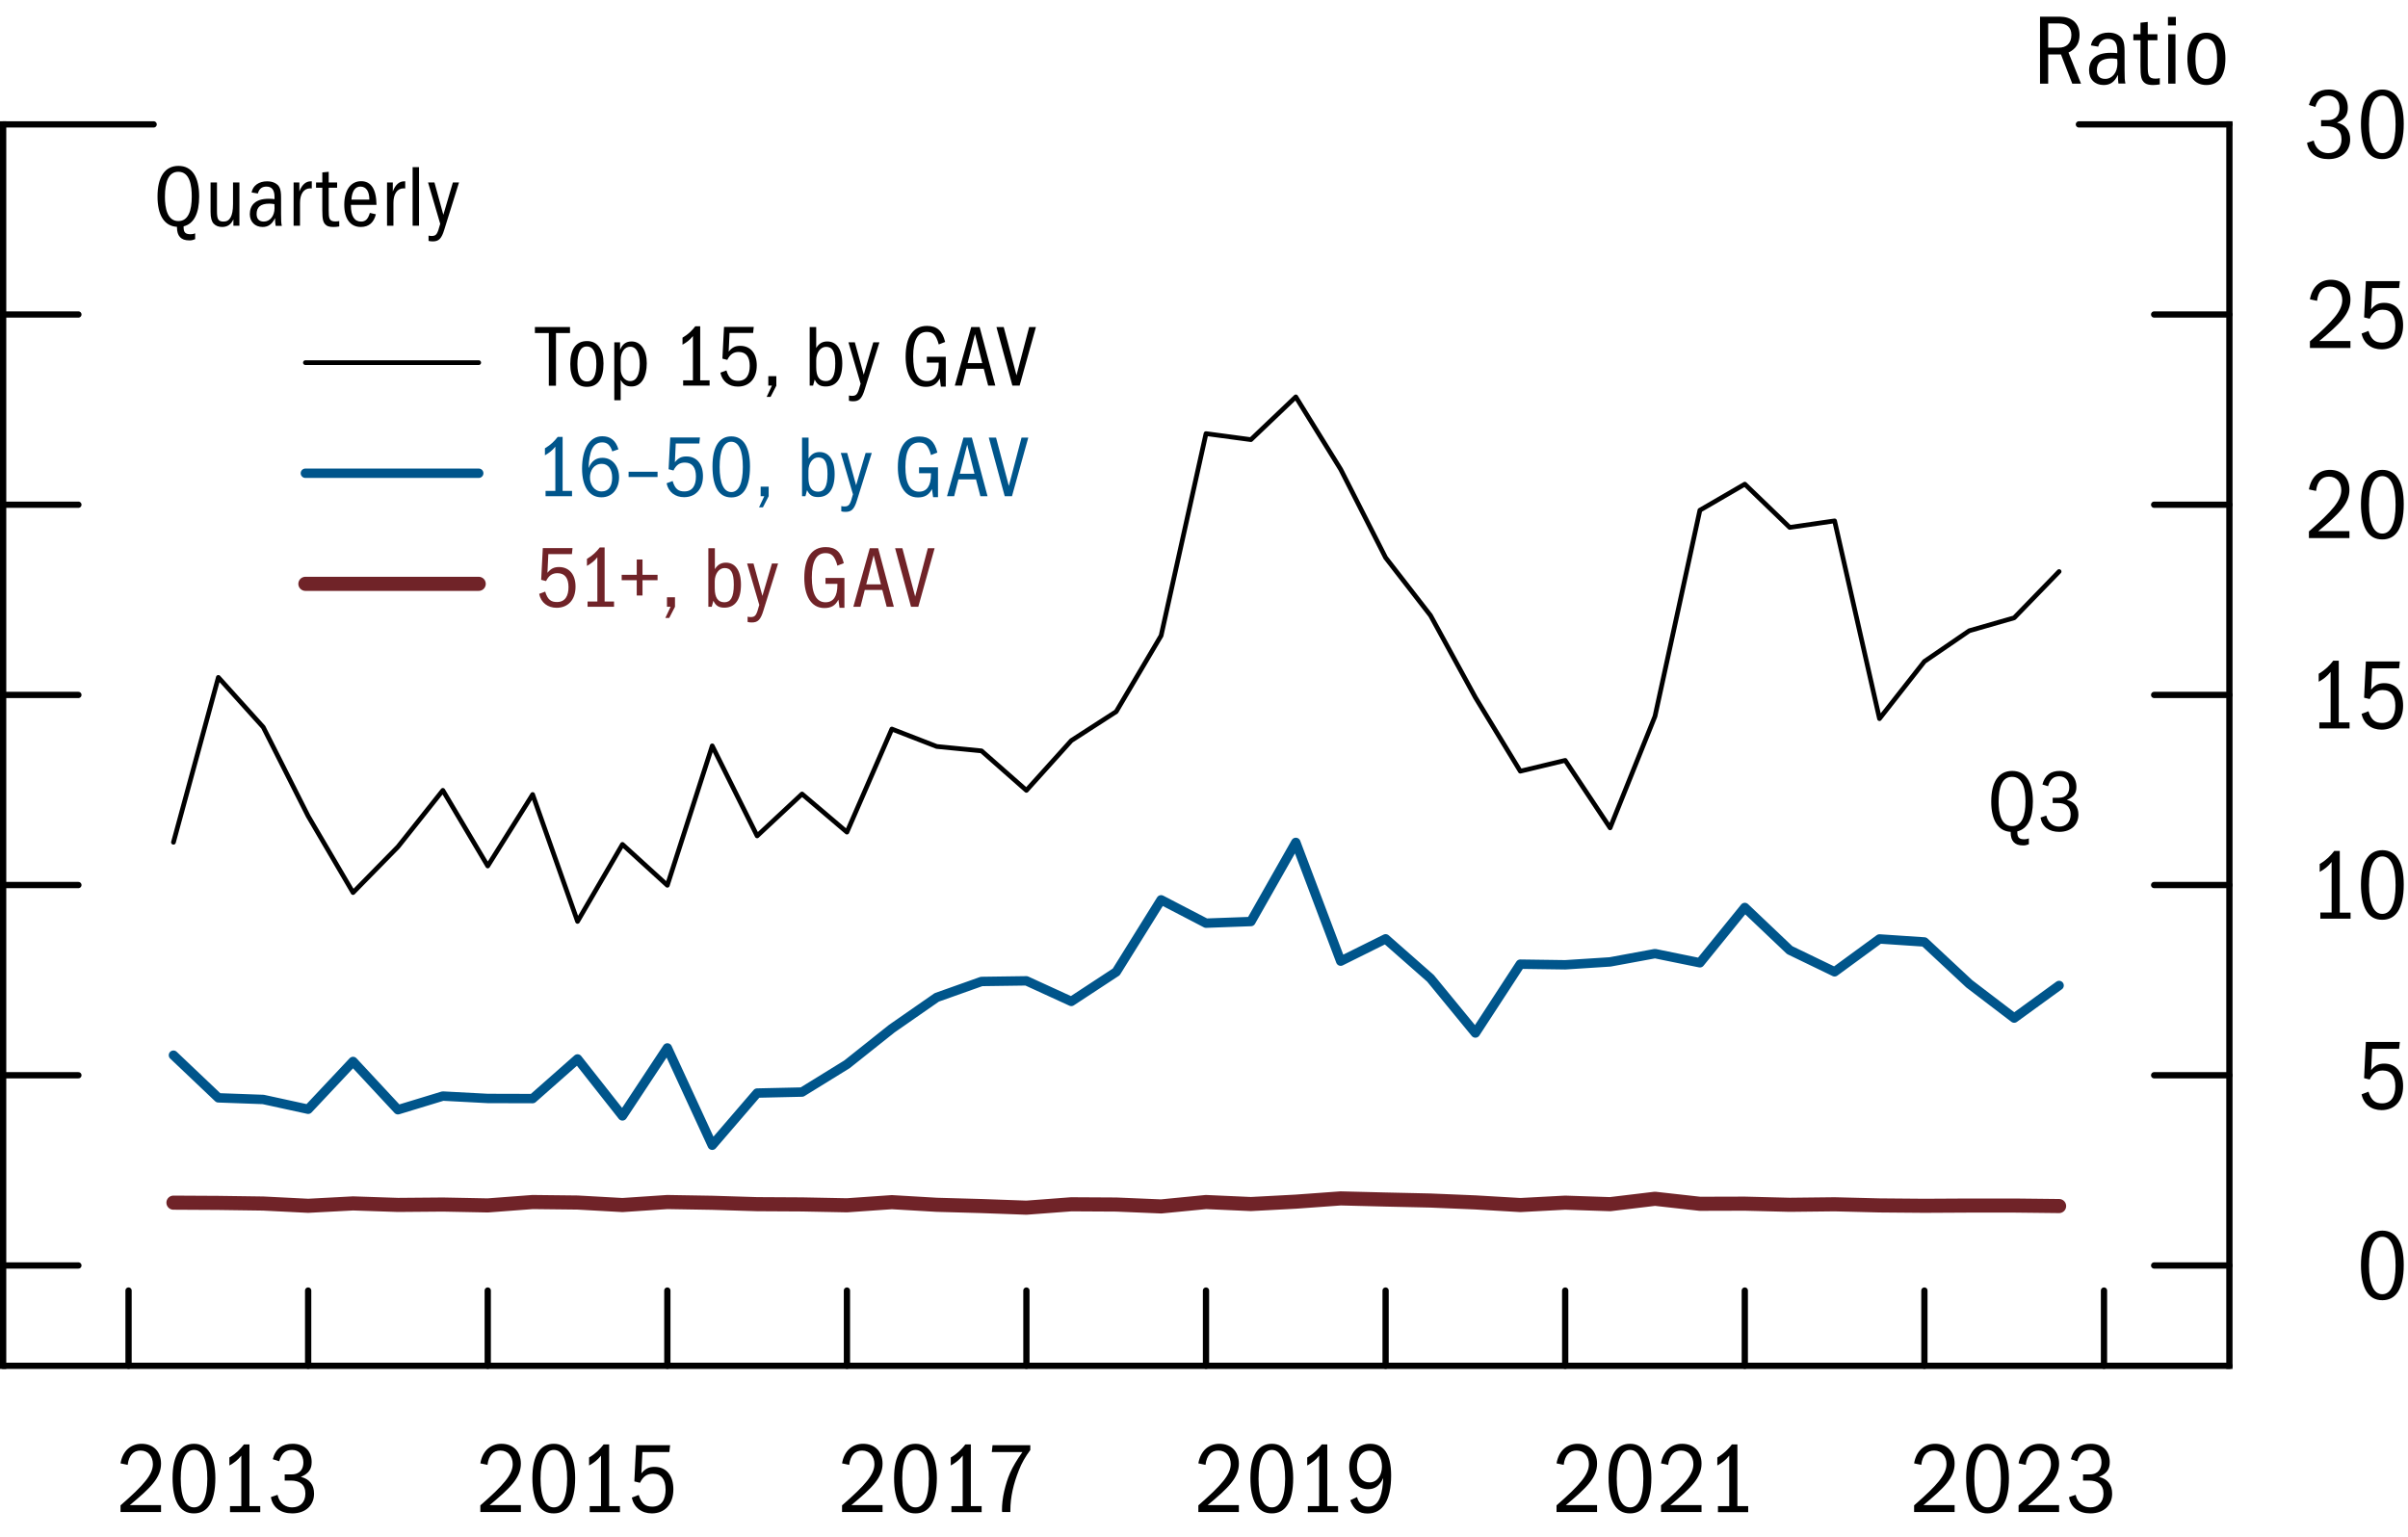 <?xml version="1.0" encoding="utf-8"?>
<!-- Generator: Adobe Illustrator 27.9.1, SVG Export Plug-In . SVG Version: 6.00 Build 0)  -->
<svg version="1.1" id="Layer_1" xmlns="http://www.w3.org/2000/svg" xmlns:xlink="http://www.w3.org/1999/xlink" x="0px" y="0px"
	 viewBox="0 0 192 122.59" style="enable-background:new 0 0 192 122.59;" xml:space="preserve">
<style type="text/css">
	.st0{fill:#FFFFFF;stroke:#000000;stroke-width:0.5;stroke-linecap:round;stroke-miterlimit:10;}
	.st1{fill:#FFFFFF;stroke:#000000;stroke-width:0.5;stroke-linecap:square;stroke-miterlimit:10;}
	.st2{fill:none;stroke:#702328;stroke-width:1.125;stroke-linecap:round;stroke-linejoin:round;stroke-miterlimit:10;}
	.st3{fill:none;stroke:#00558B;stroke-width:0.75;stroke-linecap:round;stroke-linejoin:round;stroke-miterlimit:10;}
	.st4{fill:none;stroke:#000000;stroke-width:0.375;stroke-linecap:round;stroke-linejoin:round;stroke-miterlimit:10;}
	.st5{fill:none;stroke:#000000;stroke-width:0.375;stroke-linecap:round;stroke-miterlimit:10;}
	.st6{fill:#00558B;}
	.st7{fill:none;stroke:#00558B;stroke-width:0.75;stroke-linecap:round;stroke-miterlimit:10;}
	.st8{fill:#702328;}
	.st9{fill:none;stroke:#702328;stroke-width:1.125;stroke-linecap:round;stroke-miterlimit:10;}
</style>
<g>
	<g>
		<line class="st0" x1="0.25" y1="108.92" x2="177.76" y2="108.92"/>
		<line class="st1" x1="0.25" y1="108.92" x2="0.25" y2="9.92"/>
		<line class="st0" x1="0.25" y1="9.92" x2="12.25" y2="9.92"/>
		<line class="st1" x1="177.76" y1="108.92" x2="177.76" y2="9.92"/>
		<line class="st0" x1="177.76" y1="9.92" x2="165.76" y2="9.92"/>
		<line class="st0" x1="10.25" y1="108.92" x2="10.25" y2="102.92"/>
		<line class="st0" x1="24.57" y1="108.92" x2="24.57" y2="102.92"/>
		<line class="st0" x1="38.89" y1="108.92" x2="38.89" y2="102.92"/>
		<line class="st0" x1="53.21" y1="108.92" x2="53.21" y2="102.92"/>
		<line class="st0" x1="67.53" y1="108.92" x2="67.53" y2="102.92"/>
		<line class="st0" x1="81.84" y1="108.92" x2="81.84" y2="102.92"/>
		<line class="st0" x1="96.16" y1="108.92" x2="96.16" y2="102.92"/>
		<line class="st0" x1="110.48" y1="108.92" x2="110.48" y2="102.92"/>
		<line class="st0" x1="124.8" y1="108.92" x2="124.8" y2="102.92"/>
		<line class="st0" x1="139.12" y1="108.92" x2="139.12" y2="102.92"/>
		<line class="st0" x1="153.44" y1="108.92" x2="153.44" y2="102.92"/>
		<line class="st0" x1="167.76" y1="108.92" x2="167.76" y2="102.92"/>
		<line class="st0" x1="177.76" y1="100.92" x2="171.76" y2="100.92"/>
		<line class="st0" x1="177.76" y1="85.75" x2="171.76" y2="85.75"/>
		<line class="st0" x1="177.76" y1="70.58" x2="171.76" y2="70.58"/>
		<line class="st0" x1="177.76" y1="55.42" x2="171.76" y2="55.42"/>
		<line class="st0" x1="177.76" y1="40.25" x2="171.76" y2="40.25"/>
		<line class="st0" x1="177.76" y1="25.08" x2="171.76" y2="25.08"/>
		<line class="st0" x1="0.25" y1="100.92" x2="6.25" y2="100.92"/>
		<line class="st0" x1="0.25" y1="85.75" x2="6.25" y2="85.75"/>
		<line class="st0" x1="0.25" y1="70.58" x2="6.25" y2="70.58"/>
		<line class="st0" x1="0.25" y1="55.42" x2="6.25" y2="55.42"/>
		<line class="st0" x1="0.25" y1="40.25" x2="6.25" y2="40.25"/>
		<line class="st0" x1="0.25" y1="25.08" x2="6.25" y2="25.08"/>
	</g>
	<g>
		<polyline class="st2" points="13.83,95.91 17.41,95.93 20.99,95.98 24.57,96.16 28.15,95.97 31.73,96.09 35.31,96.06 38.89,96.13 
			42.47,95.86 46.05,95.9 49.63,96.1 53.21,95.86 56.79,95.92 60.37,96.03 63.95,96.05 67.53,96.12 71.11,95.87 74.69,96.08 
			78.26,96.18 81.84,96.31 85.42,96.04 89,96.06 92.58,96.21 96.16,95.86 99.74,96.02 103.32,95.83 106.9,95.57 110.48,95.66 
			114.06,95.74 117.64,95.89 121.22,96.1 124.8,95.91 128.38,96.03 131.96,95.6 135.54,96 139.12,95.99 142.7,96.08 146.28,96.04 
			149.86,96.13 153.44,96.16 157.02,96.14 160.6,96.14 164.18,96.18 		"/>
		<polyline class="st3" points="13.83,84.15 17.41,87.55 20.99,87.68 24.57,88.46 28.15,84.65 31.73,88.5 35.31,87.41 38.89,87.6 
			42.47,87.61 46.05,84.45 49.63,88.99 53.21,83.57 56.79,91.33 60.37,87.17 63.95,87.09 67.53,84.88 71.11,82.03 74.69,79.54 
			78.26,78.27 81.84,78.22 85.42,79.86 89,77.51 92.58,71.76 96.16,73.62 99.74,73.49 103.32,67.18 106.9,76.65 110.48,74.87 
			114.06,78.02 117.64,82.38 121.22,76.89 124.8,76.94 128.38,76.71 131.96,76.05 135.54,76.78 139.12,72.37 142.7,75.77 
			146.28,77.5 149.86,74.88 153.44,75.12 157.02,78.46 160.6,81.19 164.18,78.59 		"/>
		<polyline class="st4" points="13.83,67.17 17.41,54.02 20.99,57.99 24.57,65.08 28.15,71.18 31.73,67.53 35.31,63.03 38.89,69.06 
			42.47,63.36 46.05,73.48 49.63,67.34 53.21,70.6 56.79,59.48 60.37,66.66 63.95,63.32 67.53,66.36 71.11,58.14 74.69,59.53 
			78.26,59.88 81.84,63.03 85.42,59.06 89,56.75 92.58,50.69 96.16,34.58 99.74,35.06 103.32,31.65 106.9,37.43 110.48,44.47 
			114.06,49.08 117.64,55.62 121.22,61.5 124.8,60.64 128.38,66.02 131.96,57.12 135.54,40.69 139.12,38.61 142.7,42.06 
			146.28,41.54 149.86,57.31 153.44,52.75 157.02,50.3 160.6,49.27 164.18,45.58 		"/>
	</g>
	<g>
		<g>
			<path d="M43.76,26.56h-1.11v-0.48h2.8v0.48h-1.12v4.2h-0.57V26.56z"/>
			<path d="M45.47,29.03c0-1.2,0.47-1.83,1.34-1.83c0.85,0,1.31,0.69,1.31,1.79c0,1.23-0.46,1.86-1.33,1.86
				C45.92,30.85,45.47,30.17,45.47,29.03z M47.55,29.03c0-0.92-0.26-1.4-0.76-1.4c-0.5,0-0.75,0.5-0.75,1.4
				c0,0.93,0.26,1.39,0.76,1.39S47.55,29.96,47.55,29.03z"/>
			<path d="M48.98,27.3h0.46v0.6c0.19-0.47,0.49-0.67,0.92-0.67c0.75,0,1.21,0.71,1.21,1.74c0,1.06-0.41,1.85-1.21,1.85
				c-0.39,0-0.64-0.12-0.87-0.52v1.62h-0.51V27.3z M50.25,30.39c0.53,0,0.76-0.56,0.76-1.39c0-0.82-0.26-1.35-0.76-1.35
				c-0.46,0-0.76,0.45-0.76,1.05v0.74C49.5,30.02,49.84,30.39,50.25,30.39z"/>
			<path d="M54.46,30.33h0.79V26.8c-0.23,0.3-0.5,0.5-0.83,0.69v-0.56c0.48-0.28,0.77-0.59,1.02-0.91h0.39v4.31h0.75v0.42h-2.11
				V30.33z"/>
			<path d="M58.86,30.37c0.66,0,0.92-0.5,0.92-1.19c0-0.71-0.29-1.11-0.88-1.11c-0.41,0-0.69,0.18-0.91,0.63l-0.39-0.1l0.13-2.53
				h2.37l-0.05,0.48h-1.88l-0.07,1.49c0.28-0.34,0.53-0.46,0.92-0.46c0.85,0,1.32,0.64,1.32,1.56c0,1.08-0.62,1.69-1.51,1.69
				c-0.69,0-1.25-0.4-1.39-1.11l0.48-0.18C58.12,30.21,58.42,30.37,58.86,30.37z"/>
			<path d="M61.55,30.75h-0.29V30h0.64v0.76l-0.46,0.89h-0.31L61.55,30.75z"/>
			<path d="M64.57,26.08h0.51v1.67c0.22-0.36,0.5-0.52,0.88-0.52c0.73,0,1.2,0.61,1.2,1.75c0,1.2-0.47,1.84-1.32,1.84
				c-0.42,0-0.68-0.13-0.88-0.55l-0.13,0.48h-0.27V26.08z M65.85,30.39c0.48,0,0.75-0.37,0.75-1.41c0-0.99-0.25-1.32-0.74-1.32
				c-0.44,0-0.78,0.47-0.78,1.06v0.57C65.08,30.03,65.33,30.39,65.85,30.39z"/>
			<path d="M67.93,31.57c0.4,0,0.47-0.17,0.69-0.97l-0.97-3.3h0.51l0.71,2.58l0.76-2.58h0.49l-1.17,3.75
				C68.73,31.77,68.52,32,68.03,32c-0.14,0-0.22-0.01-0.34-0.04v-0.42C67.81,31.56,67.85,31.57,67.93,31.57z"/>
			<path d="M74.93,30.18c-0.25,0.5-0.62,0.67-1.12,0.67c-1.09,0-1.6-1.04-1.6-2.4c0-1.58,0.58-2.46,1.71-2.46
				c0.78,0,1.22,0.38,1.44,1.28l-0.51,0.2c-0.22-0.82-0.5-1-0.95-1c-0.72,0-1.09,0.64-1.09,1.95c0,1.3,0.37,1.97,1.09,1.97
				c0.62,0,0.95-0.46,0.95-1.39v-0.08h-0.95v-0.47h1.51v2.38h-0.39L74.93,30.18z"/>
			<path d="M78.44,29.41h-1.4l-0.34,1.34h-0.57l1.31-4.67h0.67l1.25,4.67h-0.57L78.44,29.41z M77.15,28.96h1.17l-0.58-2.32
				L77.15,28.96z"/>
			<path d="M79.45,26.08h0.58l1.02,3.85l1.01-3.85h0.54l-1.3,4.67h-0.58L79.45,26.08z"/>
		</g>
		<line class="st5" x1="24.35" y1="28.92" x2="38.17" y2="28.92"/>
		<g>
			<path class="st6" d="M43.49,39.15h0.79v-3.53c-0.23,0.3-0.5,0.5-0.83,0.69v-0.56c0.48-0.28,0.77-0.59,1.02-0.91h0.39v4.31h0.75
				v0.42h-2.11V39.15z"/>
			<path class="st6" d="M48.02,35.28c-0.79,0-1.04,0.78-1.09,2.05c0.25-0.6,0.62-0.82,1.11-0.82c0.77,0,1.32,0.65,1.32,1.55
				c0,0.92-0.54,1.6-1.41,1.6c-0.93,0-1.54-0.79-1.54-2.3c0-1.56,0.6-2.57,1.61-2.57c0.64,0,1.07,0.32,1.29,1.04l-0.49,0.17
				C48.66,35.49,48.41,35.28,48.02,35.28z M48.81,38.1c0-0.7-0.32-1.11-0.83-1.11c-0.63,0-0.94,0.54-0.94,1.09
				c0,0.57,0.34,1.11,0.93,1.11C48.52,39.19,48.81,38.79,48.81,38.1z"/>
			<path class="st6" d="M50.12,37.62h2.31v0.42h-2.31V37.62z"/>
			<path class="st6" d="M54.57,39.19c0.66,0,0.92-0.5,0.92-1.19c0-0.71-0.29-1.11-0.88-1.11c-0.41,0-0.69,0.18-0.91,0.63l-0.39-0.1
				l0.13-2.53h2.37l-0.05,0.48h-1.88l-0.07,1.49c0.28-0.34,0.53-0.46,0.92-0.46c0.85,0,1.32,0.64,1.32,1.56
				c0,1.08-0.62,1.69-1.51,1.69c-0.69,0-1.25-0.4-1.39-1.11l0.48-0.18C53.83,39.03,54.12,39.19,54.57,39.19z"/>
			<path class="st6" d="M56.81,37.19c0-1.62,0.57-2.39,1.5-2.39c0.96,0,1.49,0.85,1.49,2.4c0,1.77-0.6,2.47-1.49,2.47
				C57.32,39.67,56.81,38.82,56.81,37.19z M59.23,37.24c0-1.32-0.32-2.01-0.93-2.01c-0.58,0-0.92,0.66-0.92,2.01
				c0,1.32,0.34,2,0.93,2S59.23,38.55,59.23,37.24z"/>
			<path class="st6" d="M60.94,39.57h-0.29v-0.76h0.64v0.76l-0.46,0.89h-0.31L60.94,39.57z"/>
			<path class="st6" d="M63.96,34.9h0.51v1.67c0.22-0.36,0.5-0.52,0.88-0.52c0.73,0,1.2,0.61,1.2,1.75c0,1.2-0.47,1.84-1.32,1.84
				c-0.42,0-0.68-0.13-0.88-0.55l-0.13,0.48h-0.27V34.9z M65.23,39.21c0.48,0,0.75-0.37,0.75-1.41c0-0.99-0.25-1.32-0.74-1.32
				c-0.44,0-0.78,0.47-0.78,1.06v0.57C64.47,38.85,64.72,39.21,65.23,39.21z"/>
			<path class="st6" d="M67.32,40.39c0.4,0,0.47-0.17,0.69-0.97l-0.97-3.3h0.51l0.71,2.58l0.76-2.58h0.49l-1.17,3.75
				c-0.22,0.73-0.44,0.95-0.92,0.95c-0.14,0-0.22-0.01-0.34-0.04v-0.42C67.19,40.38,67.24,40.39,67.32,40.39z"/>
			<path class="st6" d="M74.31,39c-0.25,0.5-0.62,0.67-1.12,0.67c-1.09,0-1.6-1.04-1.6-2.4c0-1.58,0.58-2.46,1.71-2.46
				c0.78,0,1.22,0.38,1.44,1.28l-0.51,0.2c-0.22-0.82-0.5-1-0.95-1c-0.72,0-1.09,0.64-1.09,1.95c0,1.3,0.37,1.97,1.09,1.97
				c0.62,0,0.95-0.46,0.95-1.39v-0.08h-0.95v-0.47h1.51v2.38h-0.39L74.31,39z"/>
			<path class="st6" d="M77.82,38.23h-1.4l-0.34,1.34h-0.57l1.31-4.67h0.67l1.25,4.67h-0.57L77.82,38.23z M76.53,37.78h1.17
				l-0.58-2.32L76.53,37.78z"/>
			<path class="st6" d="M78.84,34.9h0.58l1.02,3.85l1.01-3.85h0.54l-1.3,4.67h-0.58L78.84,34.9z"/>
		</g>
		<line class="st7" x1="24.35" y1="37.74" x2="38.17" y2="37.74"/>
		<g>
			<path class="st8" d="M44.41,48.01c0.66,0,0.92-0.5,0.92-1.19c0-0.71-0.29-1.11-0.88-1.11c-0.41,0-0.69,0.18-0.91,0.63l-0.39-0.1
				l0.13-2.53h2.37l-0.05,0.48h-1.88l-0.07,1.49c0.28-0.34,0.53-0.46,0.92-0.46c0.85,0,1.32,0.64,1.32,1.56
				c0,1.08-0.62,1.69-1.51,1.69c-0.69,0-1.25-0.4-1.39-1.11l0.48-0.18C43.67,47.85,43.96,48.01,44.41,48.01z"/>
			<path class="st8" d="M46.84,47.97h0.79v-3.53c-0.23,0.3-0.5,0.5-0.83,0.69v-0.56c0.48-0.28,0.77-0.59,1.02-0.91h0.39v4.31h0.75
				v0.42h-2.11V47.97z"/>
			<path class="st8" d="M50.77,46.27h-1.2v-0.43h1.2v-1.22h0.46v1.22h1.2v0.43h-1.2v1.22h-0.46V46.27z"/>
			<path class="st8" d="M53.47,48.39h-0.29v-0.76h0.64v0.76l-0.46,0.89h-0.31L53.47,48.39z"/>
			<path class="st8" d="M56.49,43.72H57v1.67c0.22-0.36,0.5-0.52,0.88-0.52c0.73,0,1.2,0.61,1.2,1.75c0,1.2-0.47,1.84-1.32,1.84
				c-0.42,0-0.68-0.13-0.88-0.55l-0.13,0.48h-0.27V43.72z M57.76,48.03c0.48,0,0.75-0.37,0.75-1.41c0-0.99-0.25-1.32-0.74-1.32
				c-0.44,0-0.78,0.47-0.78,1.06v0.57C57,47.67,57.25,48.03,57.76,48.03z"/>
			<path class="st8" d="M59.85,49.21c0.4,0,0.47-0.17,0.69-0.97l-0.97-3.3h0.51l0.71,2.58l0.76-2.58h0.49l-1.17,3.75
				c-0.22,0.73-0.44,0.95-0.92,0.95c-0.14,0-0.22-0.01-0.34-0.04v-0.42C59.73,49.2,59.77,49.21,59.85,49.21z"/>
			<path class="st8" d="M66.85,47.82c-0.25,0.5-0.62,0.67-1.12,0.67c-1.09,0-1.6-1.04-1.6-2.4c0-1.58,0.58-2.46,1.71-2.46
				c0.78,0,1.22,0.38,1.44,1.28l-0.51,0.2c-0.22-0.82-0.5-1-0.95-1c-0.72,0-1.09,0.64-1.09,1.95c0,1.3,0.37,1.97,1.09,1.97
				c0.62,0,0.95-0.46,0.95-1.39v-0.08h-0.95v-0.47h1.51v2.38h-0.39L66.85,47.82z"/>
			<path class="st8" d="M70.35,47.05h-1.4l-0.34,1.34h-0.57l1.31-4.67h0.67l1.25,4.67H70.7L70.35,47.05z M69.07,46.6h1.17
				l-0.58-2.32L69.07,46.6z"/>
			<path class="st8" d="M71.37,43.72h0.58l1.02,3.85l1.01-3.85h0.54l-1.3,4.67h-0.58L71.37,43.72z"/>
		</g>
		<line class="st9" x1="24.35" y1="46.56" x2="38.17" y2="46.56"/>
	</g>
	<g>
		<g>
			<path d="M9.61,120.05c1.88-1.64,2.58-2.46,2.58-3.29c0-0.6-0.35-1.08-0.98-1.08c-0.57,0-0.93,0.36-1.03,1.14l-0.57-0.12
				c0.17-0.99,0.81-1.56,1.68-1.56c0.94,0,1.55,0.62,1.55,1.58c0,1.13-0.84,1.94-2.49,3.31h2.49v0.55H9.61V120.05z"/>
			<path d="M13.76,117.87c0-1.85,0.65-2.73,1.71-2.73c1.1,0,1.7,0.98,1.7,2.73c0,2.02-0.69,2.82-1.7,2.82
				C14.35,120.7,13.76,119.72,13.76,117.87z M16.53,117.92c0-1.5-0.37-2.29-1.06-2.29c-0.66,0-1.06,0.75-1.06,2.29
				c0,1.5,0.38,2.29,1.06,2.29S16.53,119.42,16.53,117.92z"/>
			<path d="M18.34,120.11h0.9v-4.03c-0.26,0.34-0.57,0.58-0.95,0.79v-0.64c0.55-0.32,0.88-0.68,1.16-1.04h0.44v4.92h0.86v0.48h-2.41
				V120.11z"/>
			<path d="M22.7,117.58h0.55c0.7,0,0.94-0.47,0.94-0.95c0-0.61-0.35-1-0.9-1c-0.49,0-0.83,0.23-1.03,0.9l-0.51-0.16
				c0.22-0.86,0.77-1.23,1.59-1.23c0.92,0,1.51,0.56,1.51,1.45c0,0.54-0.19,0.9-0.86,1.19c0.7,0.17,1.05,0.63,1.05,1.34
				c0,0.9-0.64,1.57-1.74,1.57c-0.92,0-1.57-0.47-1.7-1.3l0.53-0.18c0.17,0.74,0.69,1,1.16,1c0.62,0,1.06-0.39,1.06-1.1
				c0-0.73-0.46-1.04-1.16-1.04H22.7V117.58z"/>
		</g>
		<g>
			<path d="M38.3,120.05c1.88-1.64,2.58-2.46,2.58-3.29c0-0.6-0.35-1.08-0.98-1.08c-0.57,0-0.93,0.36-1.03,1.14l-0.57-0.12
				c0.17-0.99,0.81-1.56,1.68-1.56c0.94,0,1.55,0.62,1.55,1.58c0,1.13-0.84,1.94-2.49,3.31h2.49v0.55H38.3V120.05z"/>
			<path d="M42.45,117.87c0-1.85,0.65-2.73,1.71-2.73c1.1,0,1.7,0.98,1.7,2.73c0,2.02-0.69,2.82-1.7,2.82
				C43.03,120.7,42.45,119.72,42.45,117.87z M45.22,117.92c0-1.5-0.37-2.29-1.06-2.29c-0.66,0-1.06,0.75-1.06,2.29
				c0,1.5,0.38,2.29,1.06,2.29S45.22,119.42,45.22,117.92z"/>
			<path d="M47.02,120.11h0.9v-4.03c-0.26,0.34-0.57,0.58-0.95,0.79v-0.64c0.55-0.32,0.88-0.68,1.16-1.04h0.44v4.92h0.86v0.48h-2.41
				V120.11z"/>
			<path d="M52.01,120.15c0.75,0,1.06-0.57,1.06-1.36c0-0.81-0.34-1.26-1-1.26c-0.47,0-0.79,0.2-1.04,0.72l-0.45-0.11l0.14-2.89
				h2.71l-0.06,0.55h-2.15l-0.08,1.7c0.32-0.39,0.61-0.52,1.05-0.52c0.97,0,1.5,0.73,1.5,1.78c0,1.23-0.7,1.93-1.72,1.93
				c-0.79,0-1.43-0.46-1.59-1.26l0.55-0.21C51.16,119.96,51.5,120.15,52.01,120.15z"/>
		</g>
		<g>
			<path d="M67.14,120.05c1.88-1.64,2.58-2.46,2.58-3.29c0-0.6-0.35-1.08-0.98-1.08c-0.57,0-0.93,0.36-1.03,1.14l-0.57-0.12
				c0.17-0.99,0.81-1.56,1.68-1.56c0.94,0,1.55,0.62,1.55,1.58c0,1.13-0.84,1.94-2.49,3.31h2.49v0.55h-3.23V120.05z"/>
			<path d="M71.29,117.87c0-1.85,0.65-2.73,1.71-2.73c1.1,0,1.7,0.98,1.7,2.73c0,2.02-0.69,2.82-1.7,2.82
				C71.88,120.7,71.29,119.72,71.29,117.87z M74.06,117.92c0-1.5-0.37-2.29-1.06-2.29c-0.66,0-1.06,0.75-1.06,2.29
				c0,1.5,0.38,2.29,1.06,2.29S74.06,119.42,74.06,117.92z"/>
			<path d="M75.86,120.11h0.9v-4.03c-0.26,0.34-0.57,0.58-0.95,0.79v-0.64c0.55-0.32,0.88-0.68,1.16-1.04h0.44v4.92h0.86v0.48h-2.41
				V120.11z"/>
			<path d="M79.89,120.47c0-0.51,0.06-1.03,0.18-1.55c0.26-1.08,0.53-1.82,1.45-3.12h-2.44l0.06-0.55h3.01v0.39
				c-0.39,0.52-0.7,1.06-0.91,1.61c-0.44,1.11-0.68,2.14-0.68,3.23v0.1h-0.66V120.47z"/>
		</g>
		<g>
			<path d="M95.55,120.05c1.88-1.64,2.58-2.46,2.58-3.29c0-0.6-0.35-1.08-0.98-1.08c-0.57,0-0.93,0.36-1.03,1.14l-0.57-0.12
				c0.17-0.99,0.81-1.56,1.68-1.56c0.94,0,1.55,0.62,1.55,1.58c0,1.13-0.84,1.94-2.49,3.31h2.49v0.55h-3.23V120.05z"/>
			<path d="M99.7,117.87c0-1.85,0.65-2.73,1.71-2.73c1.1,0,1.7,0.98,1.7,2.73c0,2.02-0.69,2.82-1.7,2.82
				C100.29,120.7,99.7,119.72,99.7,117.87z M102.47,117.92c0-1.5-0.37-2.29-1.06-2.29c-0.66,0-1.06,0.75-1.06,2.29
				c0,1.5,0.38,2.29,1.06,2.29S102.47,119.42,102.47,117.92z"/>
			<path d="M104.28,120.11h0.9v-4.03c-0.26,0.34-0.57,0.58-0.95,0.79v-0.64c0.55-0.32,0.88-0.68,1.16-1.04h0.44v4.92h0.86v0.48
				h-2.41V120.11z"/>
			<path d="M109.13,120.15c0.92,0,1.11-1.2,1.16-2.28c-0.28,0.65-0.7,0.89-1.21,0.89c-0.83,0-1.5-0.7-1.5-1.78
				c0-1.11,0.7-1.84,1.66-1.84c1.11,0,1.68,0.83,1.68,2.53c0,1.96-0.66,3.03-1.88,3.03c-0.67,0-1.1-0.3-1.38-1.06l0.54-0.25
				C108.39,120.02,108.72,120.15,109.13,120.15z M110.19,116.95c0-0.7-0.35-1.26-0.98-1.26c-0.62,0-1.01,0.5-1.01,1.29
				c0,0.77,0.42,1.24,1,1.24C109.82,118.22,110.19,117.63,110.19,116.95z"/>
		</g>
		<g>
			<path d="M124.11,120.05c1.88-1.64,2.58-2.46,2.58-3.29c0-0.6-0.35-1.08-0.98-1.08c-0.57,0-0.93,0.36-1.03,1.14l-0.57-0.12
				c0.17-0.99,0.81-1.56,1.68-1.56c0.94,0,1.55,0.62,1.55,1.58c0,1.13-0.84,1.94-2.49,3.31h2.49v0.55h-3.23V120.05z"/>
			<path d="M128.26,117.87c0-1.85,0.65-2.73,1.71-2.73c1.1,0,1.7,0.98,1.7,2.73c0,2.02-0.69,2.82-1.7,2.82
				C128.85,120.7,128.26,119.72,128.26,117.87z M131.03,117.92c0-1.5-0.37-2.29-1.06-2.29c-0.66,0-1.06,0.75-1.06,2.29
				c0,1.5,0.38,2.29,1.06,2.29S131.03,119.42,131.03,117.92z"/>
			<path d="M132.44,120.05c1.88-1.64,2.58-2.46,2.58-3.29c0-0.6-0.35-1.08-0.98-1.08c-0.57,0-0.93,0.36-1.03,1.14l-0.57-0.12
				c0.17-0.99,0.81-1.56,1.68-1.56c0.94,0,1.55,0.62,1.55,1.58c0,1.13-0.84,1.94-2.49,3.31h2.49v0.55h-3.23V120.05z"/>
			<path d="M136.98,120.11h0.9v-4.03c-0.26,0.34-0.57,0.58-0.95,0.79v-0.64c0.55-0.32,0.88-0.68,1.16-1.04h0.44v4.92h0.86v0.48
				h-2.41V120.11z"/>
		</g>
		<g>
			<path d="M152.62,120.05c1.88-1.64,2.58-2.46,2.58-3.29c0-0.6-0.35-1.08-0.98-1.08c-0.57,0-0.93,0.36-1.03,1.14l-0.57-0.12
				c0.17-0.99,0.81-1.56,1.68-1.56c0.94,0,1.55,0.62,1.55,1.58c0,1.13-0.84,1.94-2.49,3.31h2.49v0.55h-3.23V120.05z"/>
			<path d="M156.77,117.87c0-1.85,0.65-2.73,1.71-2.73c1.1,0,1.7,0.98,1.7,2.73c0,2.02-0.69,2.82-1.7,2.82
				C157.36,120.7,156.77,119.72,156.77,117.87z M159.54,117.92c0-1.5-0.37-2.29-1.06-2.29c-0.66,0-1.06,0.75-1.06,2.29
				c0,1.5,0.38,2.29,1.06,2.29S159.54,119.42,159.54,117.92z"/>
			<path d="M160.95,120.05c1.88-1.64,2.58-2.46,2.58-3.29c0-0.6-0.35-1.08-0.98-1.08c-0.57,0-0.93,0.36-1.03,1.14l-0.57-0.12
				c0.17-0.99,0.81-1.56,1.68-1.56c0.94,0,1.55,0.62,1.55,1.58c0,1.13-0.84,1.94-2.49,3.31h2.49v0.55h-3.23V120.05z"/>
			<path d="M166.07,117.58h0.55c0.7,0,0.94-0.47,0.94-0.95c0-0.61-0.35-1-0.9-1c-0.49,0-0.83,0.23-1.03,0.9l-0.51-0.16
				c0.22-0.86,0.77-1.23,1.59-1.23c0.92,0,1.51,0.56,1.51,1.45c0,0.54-0.19,0.9-0.86,1.19c0.7,0.17,1.05,0.63,1.05,1.34
				c0,0.9-0.64,1.57-1.74,1.57c-0.92,0-1.57-0.47-1.7-1.3l0.53-0.18c0.17,0.74,0.69,1,1.16,1c0.62,0,1.06-0.39,1.06-1.1
				c0-0.73-0.46-1.04-1.16-1.04h-0.47V117.58z"/>
		</g>
		<g>
			<path d="M188.25,100.87c0-1.85,0.65-2.73,1.71-2.73c1.1,0,1.7,0.98,1.7,2.73c0,2.02-0.69,2.82-1.7,2.82
				C188.83,103.7,188.25,102.72,188.25,100.87z M191.01,100.92c0-1.5-0.37-2.29-1.06-2.29c-0.66,0-1.06,0.75-1.06,2.29
				c0,1.5,0.38,2.29,1.06,2.29S191.01,102.42,191.01,100.92z"/>
		</g>
		<g>
			<path d="M189.93,87.99c0.75,0,1.06-0.57,1.06-1.36c0-0.81-0.34-1.26-1-1.26c-0.47,0-0.79,0.2-1.04,0.72l-0.45-0.11l0.14-2.89
				h2.71l-0.06,0.55h-2.15l-0.08,1.7c0.32-0.39,0.61-0.52,1.05-0.52c0.97,0,1.5,0.73,1.5,1.78c0,1.23-0.7,1.93-1.72,1.93
				c-0.79,0-1.43-0.46-1.59-1.26l0.55-0.21C189.08,87.79,189.42,87.99,189.93,87.99z"/>
		</g>
		<g>
			<path d="M185.01,72.77h0.9v-4.03c-0.26,0.34-0.57,0.58-0.95,0.79V68.9c0.55-0.32,0.88-0.68,1.16-1.04h0.44v4.92h0.86v0.48h-2.41
				V72.77z"/>
			<path d="M188.25,70.53c0-1.85,0.65-2.73,1.71-2.73c1.1,0,1.7,0.98,1.7,2.73c0,2.02-0.69,2.82-1.7,2.82
				C188.83,73.37,188.25,72.39,188.25,70.53z M191.01,70.59c0-1.5-0.37-2.29-1.06-2.29c-0.66,0-1.06,0.75-1.06,2.29
				c0,1.5,0.38,2.29,1.06,2.29S191.01,72.09,191.01,70.59z"/>
		</g>
		<g>
			<path d="M184.93,57.61h0.9v-4.03c-0.26,0.34-0.57,0.58-0.95,0.79v-0.64c0.55-0.32,0.88-0.68,1.16-1.04h0.44v4.92h0.86v0.48h-2.41
				V57.61z"/>
			<path d="M189.93,57.65c0.75,0,1.06-0.57,1.06-1.36c0-0.81-0.34-1.26-1-1.26c-0.47,0-0.79,0.2-1.04,0.72l-0.45-0.11l0.14-2.89
				h2.71l-0.06,0.55h-2.15l-0.08,1.7c0.32-0.39,0.61-0.52,1.05-0.52c0.97,0,1.5,0.73,1.5,1.78c0,1.23-0.7,1.93-1.72,1.93
				c-0.79,0-1.43-0.46-1.59-1.26l0.55-0.21C189.08,57.46,189.42,57.65,189.93,57.65z"/>
		</g>
		<g>
			<path d="M184.1,42.38c1.88-1.64,2.58-2.46,2.58-3.29c0-0.6-0.35-1.08-0.98-1.08c-0.57,0-0.93,0.36-1.03,1.14l-0.57-0.12
				c0.17-0.99,0.81-1.56,1.68-1.56c0.94,0,1.55,0.62,1.55,1.58c0,1.13-0.84,1.94-2.49,3.31h2.49v0.55h-3.23V42.38z"/>
			<path d="M188.25,40.2c0-1.85,0.65-2.73,1.71-2.73c1.1,0,1.7,0.98,1.7,2.73c0,2.02-0.69,2.82-1.7,2.82
				C188.83,43.03,188.25,42.06,188.25,40.2z M191.01,40.26c0-1.5-0.37-2.29-1.06-2.29c-0.66,0-1.06,0.75-1.06,2.29
				c0,1.5,0.38,2.29,1.06,2.29S191.01,41.75,191.01,40.26z"/>
		</g>
		<g>
			<path d="M184.18,27.22c1.88-1.64,2.58-2.46,2.58-3.29c0-0.6-0.35-1.08-0.98-1.08c-0.57,0-0.93,0.36-1.03,1.14l-0.57-0.12
				c0.17-0.99,0.81-1.56,1.68-1.56c0.94,0,1.55,0.62,1.55,1.58c0,1.13-0.84,1.94-2.49,3.31h2.49v0.55h-3.23V27.22z"/>
			<path d="M189.93,27.32c0.75,0,1.06-0.57,1.06-1.36c0-0.81-0.34-1.26-1-1.26c-0.47,0-0.79,0.2-1.04,0.72l-0.45-0.11l0.14-2.89
				h2.71l-0.06,0.55h-2.15l-0.08,1.7c0.32-0.39,0.61-0.52,1.05-0.52c0.97,0,1.5,0.73,1.5,1.78c0,1.23-0.7,1.93-1.72,1.93
				c-0.79,0-1.43-0.46-1.59-1.26l0.55-0.21C189.08,27.13,189.42,27.32,189.93,27.32z"/>
		</g>
		<g>
			<path d="M185.05,9.58h0.55c0.7,0,0.94-0.47,0.94-0.95c0-0.61-0.35-1-0.9-1c-0.49,0-0.83,0.23-1.03,0.9l-0.51-0.16
				c0.22-0.86,0.77-1.23,1.59-1.23c0.92,0,1.51,0.56,1.51,1.45c0,0.54-0.19,0.9-0.86,1.19c0.7,0.17,1.05,0.63,1.05,1.34
				c0,0.9-0.64,1.57-1.74,1.57c-0.92,0-1.57-0.47-1.7-1.3l0.53-0.18c0.17,0.74,0.69,1,1.16,1c0.62,0,1.06-0.39,1.06-1.1
				c0-0.73-0.46-1.04-1.16-1.04h-0.47V9.58z"/>
			<path d="M188.25,9.87c0-1.85,0.65-2.73,1.71-2.73c1.1,0,1.7,0.98,1.7,2.73c0,2.02-0.69,2.82-1.7,2.82
				C188.83,12.7,188.25,11.72,188.25,9.87z M191.01,9.92c0-1.5-0.37-2.29-1.06-2.29c-0.66,0-1.06,0.75-1.06,2.29
				c0,1.5,0.38,2.29,1.06,2.29S191.01,11.42,191.01,9.92z"/>
		</g>
		<g>
			<path d="M161.29,67.42c-0.64,0-0.97-0.34-0.97-1.04v-0.04c-1.02-0.06-1.55-0.94-1.55-2.42c0-1.55,0.58-2.44,1.67-2.44
				c1.07,0,1.65,0.86,1.65,2.44c0,1.35-0.42,2.18-1.24,2.38v0.08c0,0.42,0.16,0.55,0.56,0.55c0.14,0,0.22-0.02,0.36-0.07v0.46
				C161.52,67.42,161.46,67.42,161.29,67.42z M161.5,63.93c0-0.88-0.15-1.98-1.07-1.98c-0.78,0-1.07,0.79-1.07,2
				c0,0.87,0.18,1.93,1.07,1.93C161.24,65.88,161.5,65.02,161.5,63.93z"/>
			<path d="M163.68,63.62h0.48c0.62,0,0.83-0.41,0.83-0.83c0-0.53-0.31-0.88-0.79-0.88c-0.43,0-0.73,0.2-0.9,0.79l-0.45-0.14
				c0.2-0.75,0.67-1.08,1.39-1.08c0.81,0,1.32,0.49,1.32,1.27c0,0.48-0.17,0.79-0.76,1.04c0.61,0.15,0.92,0.55,0.92,1.17
				c0,0.79-0.56,1.38-1.53,1.38c-0.81,0-1.37-0.41-1.49-1.14l0.46-0.16c0.15,0.64,0.6,0.88,1.02,0.88c0.54,0,0.92-0.34,0.92-0.97
				c0-0.64-0.4-0.91-1.02-0.91h-0.41V63.62z"/>
		</g>
		<g>
			<path d="M15.08,19.17c-0.64,0-0.97-0.34-0.97-1.04v-0.04c-1.02-0.06-1.55-0.94-1.55-2.42c0-1.55,0.58-2.44,1.67-2.44
				c1.07,0,1.65,0.86,1.65,2.44c0,1.35-0.42,2.18-1.24,2.38v0.08c0,0.42,0.16,0.55,0.56,0.55c0.14,0,0.22-0.02,0.36-0.07v0.46
				C15.31,19.17,15.25,19.17,15.08,19.17z M15.29,15.68c0-0.88-0.15-1.98-1.07-1.98c-0.78,0-1.07,0.79-1.07,2
				c0,0.87,0.18,1.93,1.07,1.93C15.03,17.63,15.29,16.77,15.29,15.68z"/>
			<path d="M18.61,17.49c-0.19,0.42-0.48,0.61-0.9,0.61c-0.27,0-0.5-0.08-0.68-0.27c-0.16-0.18-0.24-0.47-0.24-0.94v-2.34h0.51v2.28
				c0,0.65,0.1,0.84,0.53,0.84c0.48,0,0.75-0.41,0.75-1.4v-1.72h0.51V18h-0.48V17.49z"/>
			<path d="M21.93,17.39c-0.24,0.5-0.55,0.71-0.99,0.71c-0.61,0-1.02-0.41-1.02-1.02c0-0.69,0.41-1.23,1.51-1.23
				c0.18,0,0.29,0.01,0.46,0.03v-0.17c0-0.6-0.25-0.83-0.64-0.83c-0.34,0-0.58,0.15-0.69,0.55l-0.5-0.08
				c0.1-0.56,0.6-0.89,1.23-0.89c0.24,0,0.44,0.04,0.62,0.13c0.36,0.19,0.5,0.43,0.5,1.16v1.31c0,0.56,0.01,0.71,0.06,0.95h-0.49
				C21.95,17.84,21.93,17.65,21.93,17.39z M21.48,16.24c-0.71,0-1.02,0.28-1.02,0.83c0,0.36,0.18,0.6,0.57,0.6
				c0.51,0,0.86-0.46,0.86-1.07c0-0.11-0.01-0.28-0.01-0.32C21.74,16.26,21.62,16.24,21.48,16.24z"/>
			<path d="M23.41,14.55h0.46v0.72c0.22-0.58,0.54-0.81,0.91-0.81h0.08v0.57l-0.12-0.01c-0.53,0-0.82,0.46-0.82,1.16V18h-0.51V14.55
				z"/>
			<path d="M26.59,18.1c-0.26,0-0.45-0.04-0.57-0.13c-0.26-0.2-0.32-0.47-0.32-1.19v-1.81h-0.5v-0.42h0.5v-0.8l0.51-0.05v0.85h0.67
				v0.42h-0.67v1.81c0,0.62,0.03,0.88,0.53,0.88c0.12,0,0.2-0.01,0.31-0.03v0.43C26.86,18.09,26.76,18.1,26.59,18.1z"/>
			<path d="M28.77,18.1c-0.84,0-1.32-0.65-1.32-1.77c0-1.18,0.53-1.88,1.34-1.88c0.78,0,1.21,0.59,1.23,1.89h-2.04v0.05
				c0,0.85,0.28,1.28,0.81,1.28c0.32,0,0.55-0.16,0.7-0.69l0.48,0.11C29.81,17.74,29.42,18.1,28.77,18.1z M28.74,14.88
				c-0.4,0-0.67,0.32-0.72,1.04h1.43C29.45,15.25,29.19,14.88,28.74,14.88z"/>
			<path d="M30.86,14.55h0.46v0.72c0.22-0.58,0.54-0.81,0.91-0.81h0.08v0.57l-0.12-0.01c-0.53,0-0.82,0.46-0.82,1.16V18h-0.51V14.55
				z"/>
			<path d="M32.9,13.33h0.51V18H32.9V13.33z"/>
			<path d="M34.41,18.82c0.4,0,0.47-0.17,0.69-0.97l-0.97-3.3h0.51l0.71,2.58l0.76-2.58h0.49l-1.17,3.75
				c-0.22,0.73-0.44,0.95-0.92,0.95c-0.14,0-0.22-0.01-0.34-0.04v-0.42C34.29,18.81,34.33,18.82,34.41,18.82z"/>
		</g>
		<g>
			<path d="M164.33,4.34h-1.02v2.33h-0.65V1.33h1.57c0.9,0,1.58,0.47,1.58,1.46c0,0.63-0.26,1.1-0.88,1.4l1,2.48h-0.7L164.33,4.34z
				 M165.16,2.78c0-0.6-0.38-0.91-0.99-0.91h-0.86v1.93h0.83C164.77,3.81,165.16,3.45,165.16,2.78z"/>
			<path d="M168.87,5.97c-0.27,0.58-0.62,0.81-1.14,0.81c-0.7,0-1.16-0.46-1.16-1.17c0-0.79,0.47-1.4,1.73-1.4
				c0.2,0,0.34,0.01,0.52,0.03v-0.2c0-0.69-0.28-0.94-0.74-0.94c-0.39,0-0.66,0.18-0.78,0.62l-0.58-0.1
				c0.11-0.64,0.69-1.02,1.4-1.02c0.27,0,0.5,0.05,0.7,0.15c0.41,0.22,0.58,0.5,0.58,1.33v1.5c0,0.64,0.01,0.81,0.07,1.08h-0.56
				C168.89,6.48,168.87,6.27,168.87,5.97z M168.36,4.66c-0.81,0-1.17,0.32-1.17,0.95c0,0.41,0.2,0.68,0.66,0.68
				c0.58,0,0.98-0.52,0.98-1.22c0-0.12-0.01-0.32-0.02-0.36C168.66,4.68,168.53,4.66,168.36,4.66z"/>
			<path d="M171.68,6.78c-0.3,0-0.51-0.05-0.65-0.15c-0.3-0.22-0.36-0.54-0.36-1.36V3.21h-0.57V2.73h0.57V1.81l0.58-0.06v0.98h0.77
				v0.48h-0.77v2.06c0,0.71,0.04,1,0.61,1c0.14,0,0.23-0.01,0.35-0.04v0.5C171.99,6.76,171.87,6.78,171.68,6.78z"/>
			<path d="M172.86,1.35h0.63v0.68h-0.63V1.35z M172.88,2.73h0.58v3.94h-0.58V2.73z"/>
			<path d="M174.41,4.7c0-1.37,0.54-2.09,1.53-2.09c0.97,0,1.5,0.78,1.5,2.04c0,1.4-0.52,2.13-1.52,2.13
				C174.92,6.78,174.41,6,174.41,4.7z M176.78,4.7c0-1.06-0.3-1.6-0.87-1.6c-0.57,0-0.86,0.57-0.86,1.6c0,1.06,0.3,1.59,0.86,1.59
				C176.48,6.29,176.78,5.76,176.78,4.7z"/>
		</g>
	</g>
</g>
</svg>

